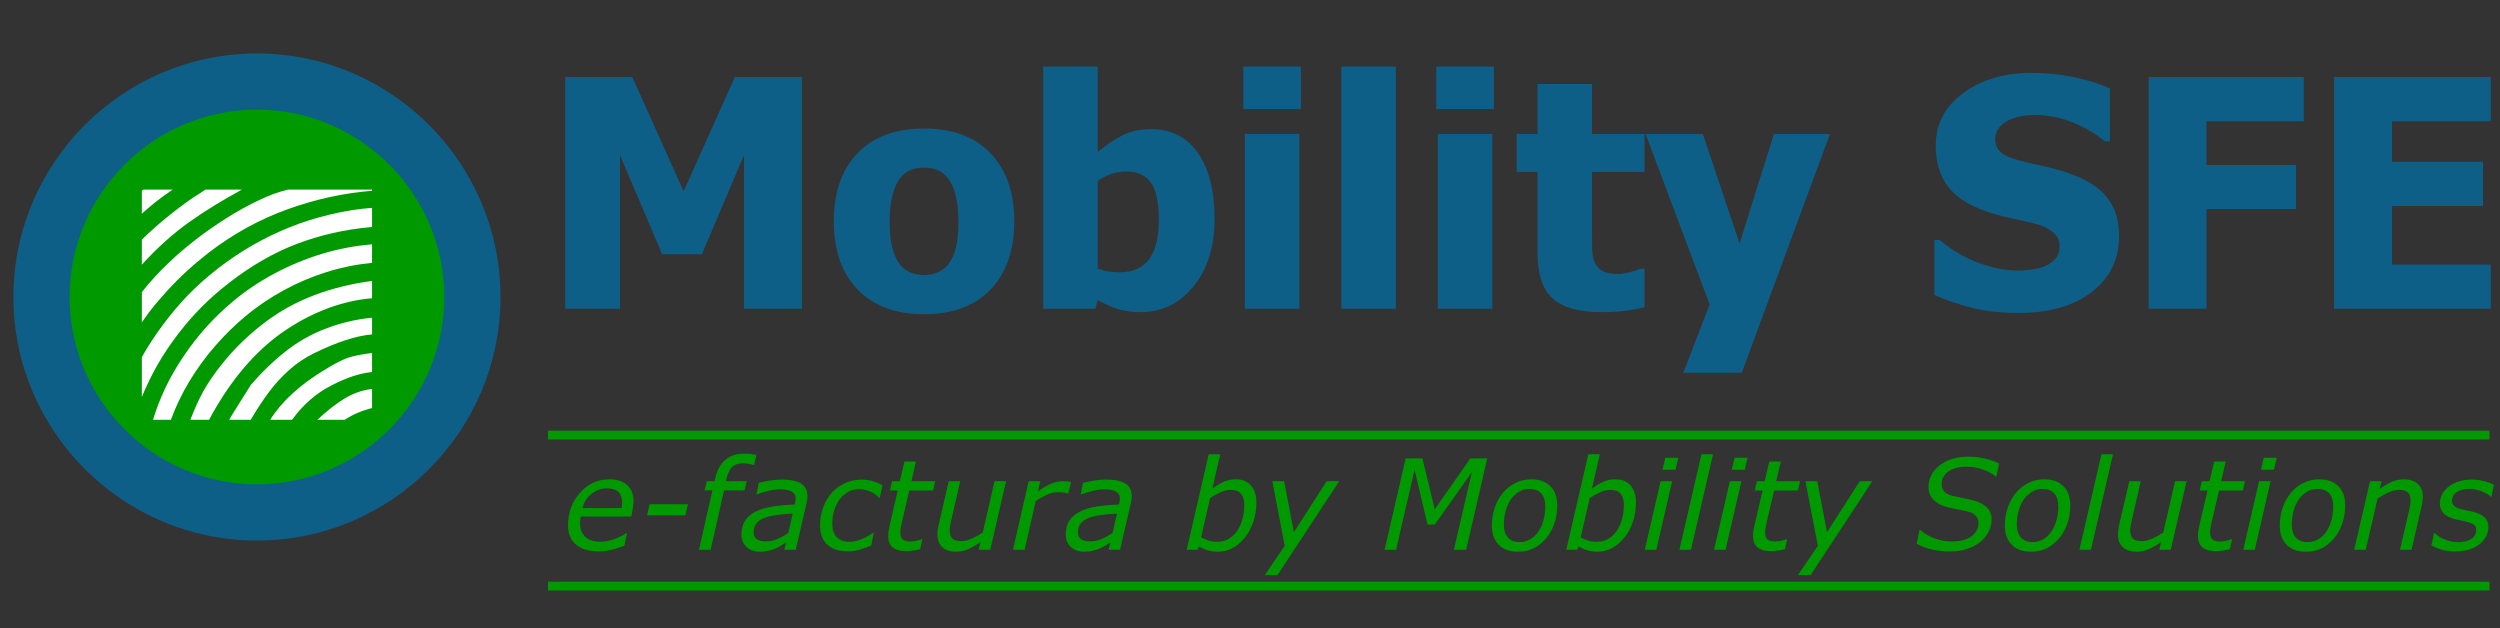<?xml version="1.0" encoding="UTF-8" standalone="no"?>
<svg
   xmlns:dc="http://purl.org/dc/elements/1.1/"
   xmlns:cc="http://creativecommons.org/ns#"
   xmlns:rdf="http://www.w3.org/1999/02/22-rdf-syntax-ns#"
   xmlns:svg="http://www.w3.org/2000/svg"
   xmlns="http://www.w3.org/2000/svg"
   xmlns:sodipodi="http://sodipodi.sourceforge.net/DTD/sodipodi-0.dtd"
   xmlns:inkscape="http://www.inkscape.org/namespaces/inkscape"
   version="1.1"
   id="Layer_1"
   x="0px"
   y="0px"
   width="198.743px"
   height="49.947px"
   viewBox="0 0 198.743 49.947"
   enable-background="new 0 0 198.743 49.947"
   xml:space="preserve"
   sodipodi:docname="mobility_sfe_trayecto.svg"
   inkscape:version="1.0.1 (c497b03c, 2020-09-10)"><rect x="0" y="0" width="198.743" height="49.947" fill="#333333" stroke="none"/><defs
   id="defs1908"><clipPath
     id="_clipPath_2piXTfBWtioPfmThKldTdl1Tym0kn5Hv"><rect
       width="200"
       height="50"
       id="rect1616"
       x="0"
       y="0" /></clipPath></defs><sodipodi:namedview
   pagecolor="#ffffff"
   bordercolor="#666666"
   borderopacity="1"
   objecttolerance="10"
   gridtolerance="10"
   guidetolerance="10"
   inkscape:pageopacity="0"
   inkscape:pageshadow="2"
   inkscape:window-width="1882"
   inkscape:window-height="850"
   id="namedview1906"
   showgrid="false"
   inkscape:zoom="2.7640039"
   inkscape:cx="18.645737"
   inkscape:cy="24.874864"
   inkscape:window-x="0"
   inkscape:window-y="25"
   inkscape:window-maximized="0"
   inkscape:current-layer="Layer_1"
   inkscape:document-rotation="0" />

<g
   id="g3166"
   style="opacity:1;isolation:isolate"
   transform="translate(-0.098,-1.388)"><path
     d="m 20.45,9.91 c 8.325,0 15.115,6.789 15.115,15.114 0,8.325 -6.79,15.114 -15.115,15.114 -8.324,0 -15.114,-6.789 -15.114,-15.114 0,-8.325 6.79,-15.114 15.114,-15.114 z"
     fill-rule="evenodd"
     fill="#009900"
     id="path1621" /><path
     d="m 20.524,5.639 c 10.664,0 19.362,8.697 19.362,19.361 0,10.664 -8.698,19.361 -19.362,19.361 C 9.86,44.361 1.163,35.664 1.163,25 1.163,14.336 9.86,5.639 20.524,5.639 Z m 0,4.468 c 8.203,0 14.894,6.69 14.894,14.893 0,8.203 -6.691,14.894 -14.894,14.894 -8.203,0 -14.893,-6.691 -14.893,-14.894 0,-8.203 6.69,-14.893 14.893,-14.893 z"
     fill-rule="evenodd"
     fill="#0e5f87"
     id="path1623" /><path
     d="m 11.492,16.462 h 2.339 c -0.896,0.593 -1.713,1.231 -2.457,1.917 v -1.823 z m 4.934,0 h 2.902 c -0.776,0.425 -1.504,0.843 -2.182,1.259 -0.679,0.413 -1.345,0.855 -1.999,1.317 -1.292,0.92 -2.551,2.048 -3.773,3.389 V 20.44 c 1.197,-1.173 2.555,-2.289 4.071,-3.344 0.335,-0.2 0.662,-0.409 0.981,-0.634 z m 6.578,0 h 6.671 v 0.094 c -2.244,0.176 -4.468,0.663 -6.671,1.452 -2.237,0.797 -4.342,1.953 -6.312,3.462 -0.621,0.486 -1.202,0.973 -1.729,1.459 -0.532,0.487 -1.063,1.018 -1.59,1.594 -0.528,0.577 -1.006,1.141 -1.435,1.701 -0.282,0.401 -0.47,0.662 -0.564,0.789 v -2.404 c 0.654,-0.825 1.361,-1.594 2.113,-2.313 0.756,-0.72 1.57,-1.411 2.449,-2.073 0.695,-0.527 1.451,-1.046 2.264,-1.557 0.814,-0.511 1.644,-0.969 2.494,-1.37 0.846,-0.404 1.614,-0.682 2.31,-0.834 z m 6.671,1.452 v 1.52 c -1.112,0.094 -2.159,0.258 -3.144,0.487 -0.985,0.224 -1.937,0.515 -2.849,0.862 -0.916,0.348 -1.823,0.781 -2.722,1.3 -0.896,0.515 -1.762,1.1 -2.592,1.746 -0.781,0.6 -1.5,1.226 -2.154,1.876 -0.654,0.65 -1.296,1.377 -1.918,2.183 -0.621,0.809 -1.173,1.623 -1.647,2.448 -0.474,0.83 -0.899,1.697 -1.275,2.608 V 29.78 c 0.47,-0.846 1.03,-1.704 1.684,-2.579 0.65,-0.875 1.32,-1.668 2.015,-2.383 0.695,-0.715 1.476,-1.406 2.338,-2.077 0.847,-0.662 1.762,-1.279 2.747,-1.847 0.986,-0.565 1.987,-1.051 2.997,-1.452 1.009,-0.404 2.084,-0.744 3.233,-1.013 1.145,-0.27 2.24,-0.442 3.287,-0.515 z m 0,2.898 v 1.471 c -1.239,0.123 -2.441,0.364 -3.61,0.732 -1.173,0.368 -2.305,0.846 -3.401,1.443 -1.099,0.597 -2.125,1.292 -3.074,2.089 -0.813,0.67 -1.606,1.447 -2.371,2.326 -0.768,0.875 -1.451,1.815 -2.056,2.812 -0.601,0.998 -1.095,2.024 -1.48,3.078 h -1.422 c 0.535,-1.774 1.353,-3.474 2.461,-5.101 1.103,-1.627 2.391,-3.058 3.863,-4.288 1.005,-0.846 2.109,-1.59 3.311,-2.232 1.202,-0.642 2.457,-1.165 3.765,-1.566 1.312,-0.396 2.648,-0.654 4.014,-0.764 z m 0,2.91 V 25.1 c -0.638,0.045 -1.304,0.155 -1.995,0.327 -0.691,0.172 -1.361,0.392 -2.019,0.666 -0.655,0.27 -1.288,0.585 -1.897,0.94 -0.609,0.356 -1.169,0.724 -1.672,1.108 -2.069,1.582 -3.859,3.789 -5.375,6.622 h -1.488 c 0.343,-0.895 0.695,-1.663 1.054,-2.309 0.393,-0.687 0.863,-1.374 1.41,-2.061 0.544,-0.686 1.12,-1.32 1.721,-1.892 0.605,-0.577 1.219,-1.096 1.84,-1.557 2.269,-1.701 5.077,-2.776 8.421,-3.222 z m 0,2.923 v 1.329 c -1.247,0.102 -2.784,0.6 -4.611,1.496 -0.72,0.351 -1.378,0.797 -1.983,1.336 -0.601,0.54 -1.144,1.133 -1.627,1.783 -0.486,0.65 -0.956,1.377 -1.422,2.174 h -1.713 c 0.09,-0.167 0.216,-0.384 0.38,-0.646 0.163,-0.265 0.364,-0.58 0.597,-0.948 0.237,-0.368 0.482,-0.756 0.736,-1.173 0.584,-0.679 1.197,-1.312 1.847,-1.897 0.646,-0.588 1.288,-1.083 1.926,-1.492 0.625,-0.392 1.242,-0.711 1.851,-0.964 0.61,-0.25 1.251,-0.462 1.922,-0.634 0.67,-0.172 1.369,-0.295 2.097,-0.364 z m 0,2.8 v 1.521 c -0.94,0.082 -2.011,0.433 -3.209,1.054 -1.222,0.614 -2.273,1.529 -3.152,2.743 h -1.737 c 0.895,-1.439 2.326,-2.755 4.288,-3.952 0.801,-0.487 1.406,-0.806 1.823,-0.957 0.413,-0.151 1.075,-0.286 1.987,-0.409 z m 0,2.862 v 1.52 c -0.806,0.2 -1.533,0.511 -2.179,0.936 h -2.171 c 0.744,-0.703 1.464,-1.267 2.159,-1.688 0.695,-0.425 1.422,-0.678 2.191,-0.768 z"
     fill-rule="evenodd"
     fill="#ffffff"
     id="path1625" /></g><g
   aria-label="Mobility SFE"
   id="text2285"
   style="font-size:25.333px;line-height:1.25;font-family:sans-serif;-inkscape-font-specification:'sans-serif, Normal';isolation:isolate;fill:#0e5f87;fill-opacity:1"><path
     d="M 63.748,24.542 H 59.147 V 12.333 l -3.352,7.88 H 52.64 L 49.288,12.333 V 24.542 H 44.934 V 6.123 h 5.331 L 54.347,15.215 58.417,6.123 h 5.331 z"
     style="font-style:normal;font-variant:normal;font-weight:bold;font-stretch:normal;font-size:25.333px;font-family:Tahoma;-inkscape-font-specification:'Tahoma Bold'"
     id="path53" /><path
     d="m 80.633,17.602 q 0,3.426 -1.88,5.406 -1.868,1.967 -5.294,1.967 -3.402,0 -5.294,-1.967 -1.88,-1.979 -1.88,-5.406 0,-3.464 1.88,-5.418 1.893,-1.967 5.294,-1.967 3.414,0 5.294,1.979 1.88,1.967 1.88,5.406 z m -4.441,0.025 q 0,-1.237 -0.21,-2.053 -0.198,-0.829 -0.557,-1.324 -0.383,-0.52 -0.866,-0.717 -0.482,-0.21 -1.101,-0.21 -0.581,0 -1.051,0.186 -0.47,0.173 -0.866,0.68 -0.371,0.482 -0.594,1.324 -0.223,0.841 -0.223,2.115 0,1.274 0.21,2.066 0.21,0.779 0.544,1.249 0.346,0.482 0.866,0.705 0.52,0.223 1.15,0.223 0.52,0 1.051,-0.223 0.544,-0.223 0.866,-0.668 0.383,-0.532 0.581,-1.274 0.198,-0.755 0.198,-2.078 z"
     style="font-style:normal;font-variant:normal;font-weight:bold;font-stretch:normal;font-size:25.333px;font-family:Tahoma;-inkscape-font-specification:'Tahoma Bold'"
     id="path55" /><path
     d="m 92.125,17.491 q 0,-2.078 -0.631,-2.969 -0.631,-0.891 -1.942,-0.891 -0.581,0 -1.163,0.186 -0.569,0.186 -1.126,0.557 v 6.977 q 0.433,0.173 0.866,0.235 0.445,0.062 0.878,0.062 1.571,0 2.338,-1.039 0.779,-1.039 0.779,-3.117 z m 4.428,-0.087 q 0,3.315 -1.682,5.368 -1.682,2.041 -4.169,2.041 -1.039,0 -1.806,-0.235 -0.767,-0.235 -1.633,-0.73 L 87.078,24.542 H 82.934 V 5.294 h 4.329 v 6.803 q 0.952,-0.816 1.942,-1.324 0.99,-0.507 2.288,-0.507 2.424,0 3.736,1.893 1.324,1.893 1.324,5.245 z"
     style="font-style:normal;font-variant:normal;font-weight:bold;font-stretch:normal;font-size:25.333px;font-family:Tahoma;-inkscape-font-specification:'Tahoma Bold'"
     id="path57" /><path
     d="M 103.295,24.542 H 98.965 V 10.65 h 4.329 z M 103.418,8.671 H 98.842 V 5.294 h 4.577 z"
     style="font-style:normal;font-variant:normal;font-weight:bold;font-stretch:normal;font-size:25.333px;font-family:Tahoma;-inkscape-font-specification:'Tahoma Bold'"
     id="path59" /><path
     d="m 110.964,24.542 h -4.329 V 5.294 h 4.329 z"
     style="font-style:normal;font-variant:normal;font-weight:bold;font-stretch:normal;font-size:25.333px;font-family:Tahoma;-inkscape-font-specification:'Tahoma Bold'"
     id="path61" /><path
     d="m 118.633,24.542 h -4.329 V 10.65 h 4.329 z m 0.124,-15.87 h -4.577 V 5.294 h 4.577 z"
     style="font-style:normal;font-variant:normal;font-weight:bold;font-stretch:normal;font-size:25.333px;font-family:Tahoma;-inkscape-font-specification:'Tahoma Bold'"
     id="path63" /><path
     d="m 127.292,24.814 q -2.647,0 -3.859,-1.089 -1.2,-1.089 -1.2,-3.562 v -6.494 h -1.658 v -3.018 h 1.658 V 6.68 h 4.329 v 3.971 h 4.169 v 3.018 h -4.169 v 4.923 q 0,0.73 0.012,1.274 0.012,0.544 0.198,0.977 0.173,0.433 0.606,0.693 0.445,0.247 1.286,0.247 0.346,0 0.903,-0.148 0.569,-0.148 0.792,-0.272 h 0.371 v 3.055 q -0.705,0.186 -1.497,0.285 -0.792,0.111 -1.942,0.111 z"
     style="font-style:normal;font-variant:normal;font-weight:bold;font-stretch:normal;font-size:25.333px;font-family:Tahoma;-inkscape-font-specification:'Tahoma Bold'"
     id="path65" /><path
     d="m 145.476,10.65 -7.014,18.988 h -4.651 l 2.103,-5.43 -5.096,-13.557 h 4.552 l 2.919,8.708 2.734,-8.708 z"
     style="font-style:normal;font-variant:normal;font-weight:bold;font-stretch:normal;font-size:25.333px;font-family:Tahoma;-inkscape-font-specification:'Tahoma Bold'"
     id="path67" /><path
     d="m 160.468,24.876 q -2.115,0 -3.723,-0.408 -1.596,-0.408 -2.969,-1.014 v -4.379 h 0.421 q 1.385,1.175 3.055,1.806 1.67,0.631 3.241,0.631 0.396,0 1.039,-0.087 0.656,-0.087 1.051,-0.272 0.482,-0.21 0.816,-0.581 0.334,-0.383 0.334,-1.002 0,-0.693 -0.544,-1.126 -0.544,-0.433 -1.299,-0.631 -0.94,-0.247 -2.016,-0.47 -1.064,-0.223 -1.992,-0.544 -2.14,-0.755 -3.068,-2.029 -0.928,-1.274 -0.928,-3.191 0,-2.585 2.189,-4.181 2.189,-1.608 5.467,-1.608 1.645,0 3.266,0.334 1.633,0.334 2.919,0.903 v 4.206 h -0.408 q -1.027,-0.878 -2.511,-1.484 -1.472,-0.606 -3.031,-0.606 -0.606,0 -1.089,0.087 -0.482,0.087 -1.014,0.334 -0.433,0.198 -0.755,0.594 -0.309,0.383 -0.309,0.866 0,0.705 0.495,1.126 0.507,0.408 1.942,0.742 0.928,0.21 1.781,0.408 0.866,0.198 1.843,0.544 1.917,0.693 2.845,1.868 0.94,1.163 0.94,3.08 0,2.746 -2.165,4.416 -2.152,1.67 -5.826,1.67 z"
     style="font-style:normal;font-variant:normal;font-weight:bold;font-stretch:normal;font-size:25.333px;font-family:Tahoma;-inkscape-font-specification:'Tahoma Bold'"
     id="path69" /><path
     d="m 183.142,9.636 h -7.731 v 3.476 h 7.113 v 3.513 h -7.113 V 24.542 h -4.602 V 6.123 h 12.333 z"
     style="font-style:normal;font-variant:normal;font-weight:bold;font-stretch:normal;font-size:25.333px;font-family:Tahoma;-inkscape-font-specification:'Tahoma Bold'"
     id="path71" /><path
     d="M 185.554,24.542 V 6.123 h 12.456 v 3.513 h -7.855 v 3.229 h 7.236 v 3.513 h -7.236 v 4.651 h 7.855 V 24.542 Z"
     style="font-style:normal;font-variant:normal;font-weight:bold;font-stretch:normal;font-size:25.333px;font-family:Tahoma;-inkscape-font-specification:'Tahoma Bold'"
     id="path73" /></g><g
   id="g3607"
   transform="translate(-3.238,65.334)"><path
     d="m 52.653,-24.945 c 0.016,-0.095 0.028,-0.174 0.034,-0.24 0.007,-0.065 0.01,-0.136 0.01,-0.214 0,-0.349 -0.096,-0.621 -0.288,-0.816 -0.189,-0.195 -0.493,-0.293 -0.913,-0.293 -0.462,0 -0.872,0.143 -1.23,0.43 -0.359,0.286 -0.601,0.664 -0.728,1.133 h 3.115 m -1.836,3.447 c -0.755,0 -1.347,-0.177 -1.777,-0.532 -0.43,-0.355 -0.645,-0.874 -0.645,-1.558 0,-0.999 0.316,-1.855 0.948,-2.568 0.631,-0.716 1.412,-1.074 2.343,-1.074 0.619,0 1.093,0.154 1.421,0.463 0.329,0.306 0.493,0.738 0.493,1.294 0,0.098 -0.014,0.253 -0.043,0.464 -0.026,0.212 -0.07,0.458 -0.132,0.738 h -4.019 c -0.019,0.094 -0.034,0.187 -0.044,0.278 -0.006,0.091 -0.01,0.176 -0.01,0.254 0,0.459 0.14,0.82 0.42,1.084 0.28,0.26 0.677,0.39 1.192,0.39 0.358,0 0.726,-0.07 1.103,-0.21 0.381,-0.14 0.7,-0.297 0.957,-0.473 h 0.054 l -0.2,0.991 c -0.163,0.059 -0.309,0.112 -0.44,0.161 -0.13,0.049 -0.296,0.098 -0.498,0.147 -0.201,0.048 -0.38,0.086 -0.537,0.112 -0.156,0.026 -0.351,0.039 -0.586,0.039"
     fill="#009900"
     id="path1649"
     style="isolation:isolate" /><path
     d="m 57.722,-24.364 h -3.047 l 0.205,-0.884 h 3.047 z"
     fill="#009900"
     id="path1651"
     style="isolation:isolate" /><path
     d="m 63.185,-28.368 h -0.048 c -0.095,-0.033 -0.22,-0.064 -0.376,-0.093 -0.157,-0.029 -0.297,-0.044 -0.42,-0.044 -0.401,0 -0.702,0.101 -0.904,0.303 -0.198,0.202 -0.348,0.514 -0.449,0.937 l -0.044,0.186 h 1.656 l -0.176,0.732 h -1.626 l -1.065,4.722 h -0.927 l 1.064,-4.722 h -0.62 l 0.176,-0.732 h 0.62 l 0.039,-0.181 c 0.133,-0.638 0.394,-1.133 0.781,-1.484 0.391,-0.352 0.892,-0.527 1.504,-0.527 0.205,0 0.391,0.009 0.557,0.029 0.166,0.019 0.315,0.042 0.449,0.068 l -0.191,0.806"
     fill="#009900"
     id="path1653"
     style="isolation:isolate" /><path
     d="m 66.257,-24.501 c -0.502,0.02 -0.948,0.059 -1.338,0.117 -0.388,0.056 -0.708,0.137 -0.962,0.244 -0.264,0.108 -0.464,0.254 -0.601,0.44 -0.136,0.182 -0.205,0.41 -0.205,0.683 0,0.235 0.08,0.414 0.24,0.538 0.159,0.123 0.406,0.185 0.742,0.185 0.296,0 0.597,-0.065 0.903,-0.195 0.309,-0.134 0.597,-0.293 0.864,-0.479 l 0.357,-1.533 m -0.532,2.295 c -0.088,0.052 -0.209,0.127 -0.362,0.225 -0.15,0.094 -0.303,0.175 -0.459,0.244 -0.166,0.075 -0.351,0.136 -0.556,0.185 -0.206,0.052 -0.442,0.078 -0.708,0.078 -0.433,0 -0.785,-0.125 -1.055,-0.376 -0.27,-0.253 -0.405,-0.584 -0.405,-0.991 0,-0.433 0.094,-0.797 0.283,-1.094 0.192,-0.299 0.475,-0.543 0.849,-0.732 0.368,-0.186 0.811,-0.319 1.329,-0.4 0.52,-0.085 1.113,-0.137 1.777,-0.157 0.019,-0.091 0.036,-0.169 0.049,-0.234 0.013,-0.068 0.019,-0.138 0.019,-0.21 0,-0.156 -0.031,-0.283 -0.093,-0.381 -0.061,-0.097 -0.149,-0.176 -0.263,-0.234 -0.114,-0.059 -0.248,-0.098 -0.401,-0.117 -0.149,-0.023 -0.315,-0.035 -0.498,-0.035 -0.276,0 -0.592,0.046 -0.947,0.137 -0.355,0.088 -0.643,0.176 -0.864,0.264 h -0.049 l 0.181,-0.918 c 0.185,-0.049 0.457,-0.104 0.815,-0.166 0.358,-0.062 0.702,-0.093 1.03,-0.093 0.678,0 1.185,0.106 1.524,0.317 0.338,0.212 0.508,0.547 0.508,1.006 0,0.088 -0.008,0.183 -0.025,0.284 -0.013,0.097 -0.029,0.19 -0.049,0.278 l -0.854,3.701 h -0.913 l 0.137,-0.581"
     fill="#009900"
     id="path1655"
     style="isolation:isolate" /><path
     d="m 70.642,-21.503 c -0.346,0 -0.652,-0.041 -0.918,-0.122 -0.264,-0.081 -0.495,-0.21 -0.694,-0.386 -0.192,-0.169 -0.34,-0.382 -0.444,-0.639 -0.104,-0.258 -0.156,-0.557 -0.156,-0.899 0,-0.511 0.079,-0.988 0.239,-1.43 0.159,-0.443 0.386,-0.832 0.679,-1.167 0.283,-0.326 0.633,-0.583 1.049,-0.772 0.417,-0.192 0.866,-0.288 1.348,-0.288 0.319,0 0.619,0.044 0.898,0.132 0.284,0.088 0.533,0.192 0.748,0.312 l -0.201,0.992 h -0.053 c -0.066,-0.059 -0.147,-0.127 -0.245,-0.206 -0.097,-0.078 -0.213,-0.151 -0.346,-0.219 -0.134,-0.072 -0.282,-0.13 -0.445,-0.176 -0.162,-0.049 -0.348,-0.073 -0.556,-0.073 -0.632,0 -1.148,0.267 -1.548,0.8 -0.397,0.534 -0.596,1.184 -0.596,1.949 0,0.459 0.117,0.812 0.352,1.059 0.237,0.248 0.574,0.371 1.011,0.371 0.205,0 0.41,-0.029 0.615,-0.088 0.205,-0.058 0.379,-0.122 0.522,-0.19 0.16,-0.075 0.308,-0.155 0.445,-0.239 0.136,-0.085 0.236,-0.148 0.297,-0.191 h 0.054 l -0.195,1.001 c -0.283,0.127 -0.583,0.238 -0.899,0.332 -0.315,0.092 -0.636,0.137 -0.961,0.137"
     fill="#009900"
     id="path1657"
     style="isolation:isolate" /><path
     d="m 77.585,-27.079 -0.166,0.742 h -1.895 l -0.586,2.515 c -0.032,0.127 -0.061,0.273 -0.088,0.439 -0.026,0.163 -0.039,0.293 -0.039,0.391 0,0.237 0.061,0.415 0.181,0.532 0.121,0.114 0.344,0.171 0.669,0.171 0.133,0 0.291,-0.023 0.474,-0.068 0.185,-0.046 0.311,-0.082 0.376,-0.108 h 0.048 l -0.17,0.791 c -0.183,0.046 -0.378,0.083 -0.586,0.112 -0.205,0.03 -0.388,0.044 -0.547,0.044 -0.449,0 -0.798,-0.097 -1.045,-0.293 -0.244,-0.198 -0.366,-0.511 -0.366,-0.937 0,-0.104 0.006,-0.207 0.019,-0.308 0.016,-0.104 0.038,-0.221 0.064,-0.351 l 0.678,-2.93 h -0.62 l 0.166,-0.742 h 0.62 l 0.367,-1.567 h 0.918 l -0.367,1.567 h 1.895"
     fill="#009900"
     id="path1659"
     style="isolation:isolate" /><path
     d="m 83.22,-27.079 -1.26,5.454 h -0.918 l 0.141,-0.605 c -0.348,0.237 -0.673,0.423 -0.976,0.556 -0.3,0.134 -0.617,0.2 -0.952,0.2 -0.469,0 -0.835,-0.117 -1.099,-0.351 -0.264,-0.238 -0.395,-0.583 -0.395,-1.035 0,-0.111 0.006,-0.218 0.019,-0.323 0.016,-0.104 0.038,-0.223 0.064,-0.356 l 0.815,-3.54 h 0.918 l -0.718,3.105 c -0.029,0.127 -0.057,0.272 -0.083,0.435 -0.026,0.163 -0.039,0.291 -0.039,0.386 0,0.28 0.07,0.49 0.21,0.63 0.143,0.14 0.386,0.21 0.728,0.21 0.241,0 0.516,-0.07 0.825,-0.21 0.312,-0.14 0.6,-0.302 0.864,-0.484 l 0.938,-4.072 h 0.918"
     fill="#009900"
     id="path1661"
     style="isolation:isolate" /><path
     d="m 88.171,-26.112 h -0.049 c -0.13,-0.033 -0.252,-0.056 -0.366,-0.069 -0.111,-0.016 -0.246,-0.024 -0.405,-0.024 -0.306,0 -0.611,0.07 -0.914,0.21 -0.299,0.137 -0.587,0.303 -0.864,0.498 l -0.879,3.872 h -0.927 l 1.245,-5.454 h 0.927 l -0.185,0.806 c 0.433,-0.303 0.799,-0.513 1.098,-0.63 0.303,-0.117 0.593,-0.176 0.87,-0.176 0.159,0 0.275,0.005 0.346,0.015 0.072,0.006 0.176,0.021 0.313,0.044 l -0.21,0.908"
     fill="#009900"
     id="path1663"
     style="isolation:isolate" /><path
     d="m 92.038,-24.501 c -0.501,0.02 -0.947,0.059 -1.338,0.117 -0.387,0.056 -0.708,0.137 -0.962,0.244 -0.263,0.108 -0.464,0.254 -0.6,0.44 -0.137,0.182 -0.205,0.41 -0.205,0.683 0,0.235 0.079,0.414 0.239,0.538 0.159,0.123 0.407,0.185 0.742,0.185 0.296,0 0.597,-0.065 0.903,-0.195 0.31,-0.134 0.598,-0.293 0.865,-0.479 l 0.356,-1.533 m -0.532,2.295 c -0.088,0.052 -0.209,0.127 -0.362,0.225 -0.149,0.094 -0.302,0.175 -0.459,0.244 -0.166,0.075 -0.351,0.136 -0.556,0.185 -0.205,0.052 -0.441,0.078 -0.708,0.078 -0.433,0 -0.785,-0.125 -1.055,-0.376 -0.27,-0.253 -0.405,-0.584 -0.405,-0.991 0,-0.433 0.094,-0.797 0.283,-1.094 0.192,-0.299 0.475,-0.543 0.85,-0.732 0.367,-0.186 0.81,-0.319 1.328,-0.4 0.521,-0.085 1.113,-0.137 1.777,-0.157 0.02,-0.091 0.036,-0.169 0.049,-0.234 0.013,-0.068 0.019,-0.138 0.019,-0.21 0,-0.156 -0.03,-0.283 -0.092,-0.381 -0.062,-0.097 -0.15,-0.176 -0.264,-0.234 -0.114,-0.059 -0.247,-0.098 -0.4,-0.117 -0.15,-0.023 -0.316,-0.035 -0.498,-0.035 -0.277,0 -0.593,0.046 -0.948,0.137 -0.355,0.088 -0.643,0.176 -0.864,0.264 h -0.049 l 0.181,-0.918 c 0.185,-0.049 0.457,-0.104 0.815,-0.166 0.358,-0.062 0.702,-0.093 1.031,-0.093 0.677,0 1.185,0.106 1.523,0.317 0.339,0.212 0.508,0.547 0.508,1.006 0,0.088 -0.008,0.183 -0.025,0.284 -0.013,0.097 -0.029,0.19 -0.048,0.278 l -0.855,3.701 h -0.913 l 0.137,-0.581"
     fill="#009900"
     id="path1665"
     style="isolation:isolate" /><path
     d="m 103.117,-25.355 c 0,0.53 -0.083,1.036 -0.249,1.518 -0.166,0.482 -0.387,0.894 -0.664,1.235 -0.29,0.359 -0.614,0.637 -0.972,0.835 -0.358,0.196 -0.753,0.293 -1.186,0.293 -0.29,0 -0.562,-0.039 -0.816,-0.117 -0.25,-0.075 -0.475,-0.176 -0.673,-0.303 l -0.123,0.269 h -0.859 l 1.753,-7.598 h 0.918 l -0.625,2.715 c 0.303,-0.211 0.599,-0.384 0.889,-0.517 0.289,-0.137 0.612,-0.205 0.966,-0.205 0.531,0 0.936,0.164 1.216,0.493 0.283,0.328 0.425,0.789 0.425,1.382 z m -1.509,2.192 c 0.183,-0.283 0.319,-0.594 0.41,-0.933 0.092,-0.338 0.137,-0.7 0.137,-1.084 0,-0.387 -0.084,-0.685 -0.254,-0.893 -0.169,-0.212 -0.439,-0.318 -0.81,-0.318 -0.27,0 -0.55,0.067 -0.84,0.201 -0.29,0.133 -0.56,0.284 -0.811,0.454 l -0.717,3.12 c 0.208,0.11 0.41,0.197 0.605,0.259 0.199,0.061 0.435,0.092 0.708,0.092 0.339,0 0.641,-0.083 0.908,-0.249 0.267,-0.166 0.489,-0.382 0.664,-0.649"
     fill="#009900"
     id="path1667"
     style="isolation:isolate" /><path
     d="m 104.792,-19.613 h -1.011 l 1.587,-2.329 -0.986,-5.137 h 0.942 l 0.772,4.058 2.607,-4.058 h 1.001 l -4.912,7.466"
     fill="#009900"
     id="path1669"
     style="isolation:isolate" /><path
     d="m 119.792,-21.625 h -0.977 l 1.436,-6.177 -2.954,4.175 h -0.576 l -1.026,-4.365 -1.474,6.367 h -0.913 l 1.679,-7.27 h 1.328 l 0.982,4.047 2.832,-4.047 h 1.343 z"
     fill="#009900"
     id="path1671"
     style="isolation:isolate" /><path
     d="m 127.038,-25.15 c 0,0.488 -0.075,0.957 -0.225,1.406 -0.149,0.449 -0.361,0.84 -0.634,1.172 -0.284,0.345 -0.611,0.615 -0.982,0.81 -0.371,0.192 -0.804,0.288 -1.299,0.288 -0.647,0 -1.154,-0.184 -1.518,-0.551 -0.362,-0.371 -0.542,-0.883 -0.542,-1.534 0,-0.488 0.073,-0.953 0.22,-1.396 0.149,-0.443 0.364,-0.837 0.644,-1.182 0.27,-0.332 0.601,-0.597 0.991,-0.796 0.394,-0.198 0.824,-0.297 1.289,-0.297 0.629,0 1.128,0.179 1.499,0.537 0.371,0.358 0.557,0.872 0.557,1.543 z m -1.494,2.06 c 0.176,-0.26 0.309,-0.561 0.4,-0.903 0.095,-0.342 0.142,-0.703 0.142,-1.084 0,-0.456 -0.109,-0.801 -0.327,-1.035 -0.218,-0.235 -0.526,-0.352 -0.923,-0.352 -0.316,0 -0.599,0.077 -0.85,0.23 -0.25,0.149 -0.467,0.356 -0.649,0.62 -0.176,0.257 -0.311,0.558 -0.405,0.903 -0.095,0.345 -0.142,0.703 -0.142,1.074 0,0.45 0.109,0.795 0.327,1.035 0.218,0.241 0.527,0.362 0.928,0.362 0.312,0 0.596,-0.075 0.849,-0.225 0.254,-0.15 0.471,-0.358 0.65,-0.625 z"
     fill="#009900"
     id="path1673"
     style="isolation:isolate" /><path
     d="m 133.293,-25.355 c 0,0.53 -0.083,1.036 -0.249,1.518 -0.166,0.482 -0.388,0.894 -0.664,1.235 -0.29,0.359 -0.614,0.637 -0.972,0.835 -0.358,0.196 -0.753,0.293 -1.186,0.293 -0.29,0 -0.562,-0.039 -0.816,-0.117 -0.25,-0.075 -0.475,-0.176 -0.674,-0.303 l -0.122,0.269 h -0.859 l 1.753,-7.598 h 0.918 l -0.625,2.715 c 0.303,-0.211 0.599,-0.384 0.888,-0.517 0.29,-0.137 0.612,-0.205 0.967,-0.205 0.531,0 0.936,0.164 1.216,0.493 0.283,0.328 0.425,0.789 0.425,1.382 z m -1.509,2.192 c 0.182,-0.283 0.319,-0.594 0.41,-0.933 0.091,-0.338 0.137,-0.7 0.137,-1.084 0,-0.387 -0.085,-0.685 -0.254,-0.893 -0.169,-0.212 -0.439,-0.318 -0.81,-0.318 -0.271,0 -0.551,0.067 -0.84,0.201 -0.29,0.133 -0.56,0.284 -0.811,0.454 l -0.718,3.12 c 0.209,0.11 0.411,0.197 0.606,0.259 0.198,0.061 0.434,0.092 0.708,0.092 0.338,0 0.641,-0.083 0.908,-0.249 0.267,-0.166 0.488,-0.382 0.664,-0.649"
     fill="#009900"
     id="path1675"
     style="isolation:isolate" /><path
     d="m 136.657,-28.944 -0.22,0.952 h -1.035 l 0.22,-0.952 z m -0.488,1.865 -1.26,5.454 h -0.918 l 1.26,-5.454 z"
     fill="#009900"
     id="path1677"
     style="isolation:isolate" /><path
     d="m 139.421,-29.223 -1.758,7.598 h -0.918 l 1.758,-7.598 z"
     fill="#009900"
     id="path1679"
     style="isolation:isolate" /><path
     d="m 142.165,-28.944 -0.22,0.952 h -1.035 l 0.22,-0.952 z m -0.488,1.865 -1.26,5.454 h -0.918 l 1.26,-5.454 z"
     fill="#009900"
     id="path1681"
     style="isolation:isolate" /><path
     d="m 146.335,-27.079 -0.166,0.742 h -1.895 l -0.586,2.515 c -0.032,0.127 -0.061,0.273 -0.088,0.439 -0.026,0.163 -0.039,0.293 -0.039,0.391 0,0.237 0.061,0.415 0.181,0.532 0.121,0.114 0.344,0.171 0.669,0.171 0.133,0 0.291,-0.023 0.474,-0.068 0.185,-0.046 0.311,-0.082 0.376,-0.108 h 0.048 l -0.17,0.791 c -0.183,0.046 -0.378,0.083 -0.586,0.112 -0.205,0.03 -0.388,0.044 -0.547,0.044 -0.449,0 -0.798,-0.097 -1.045,-0.293 -0.244,-0.198 -0.366,-0.511 -0.366,-0.937 0,-0.104 0.006,-0.207 0.019,-0.308 0.016,-0.104 0.038,-0.221 0.064,-0.351 l 0.678,-2.93 h -0.62 l 0.166,-0.742 h 0.62 l 0.367,-1.567 h 0.918 l -0.367,1.567 h 1.895"
     fill="#009900"
     id="path1683"
     style="isolation:isolate" /><path
     d="m 147.175,-19.613 h -1.011 l 1.587,-2.329 -0.986,-5.137 h 0.942 l 0.771,4.058 2.608,-4.058 h 1.001 l -4.912,7.466"
     fill="#009900"
     id="path1685"
     style="isolation:isolate" /><path
     d="m 158.205,-21.493 c -0.472,0 -0.921,-0.049 -1.348,-0.147 -0.426,-0.101 -0.844,-0.254 -1.255,-0.459 l 0.235,-1.108 h 0.068 c 0.313,0.296 0.695,0.524 1.148,0.684 0.455,0.156 0.895,0.234 1.318,0.234 0.693,0 1.224,-0.137 1.592,-0.41 0.371,-0.277 0.556,-0.628 0.556,-1.055 0,-0.224 -0.066,-0.412 -0.2,-0.561 -0.13,-0.15 -0.322,-0.261 -0.576,-0.332 -0.212,-0.059 -0.464,-0.114 -0.757,-0.166 -0.289,-0.056 -0.566,-0.114 -0.83,-0.176 -0.511,-0.114 -0.906,-0.309 -1.186,-0.586 -0.28,-0.277 -0.42,-0.62 -0.42,-1.03 0,-0.694 0.293,-1.27 0.879,-1.729 0.589,-0.462 1.349,-0.693 2.28,-0.693 0.508,0 0.968,0.053 1.382,0.161 0.416,0.104 0.774,0.228 1.074,0.371 l -0.22,1.04 h -0.068 c -0.231,-0.212 -0.562,-0.394 -0.991,-0.547 -0.427,-0.153 -0.876,-0.229 -1.348,-0.229 -0.592,0 -1.066,0.13 -1.421,0.39 -0.351,0.261 -0.527,0.591 -0.527,0.991 0,0.215 0.063,0.404 0.19,0.567 0.127,0.163 0.353,0.285 0.679,0.366 0.208,0.049 0.485,0.109 0.83,0.181 0.345,0.068 0.635,0.133 0.869,0.195 0.462,0.127 0.812,0.316 1.05,0.566 0.241,0.251 0.361,0.567 0.361,0.948 0,0.319 -0.078,0.636 -0.234,0.952 -0.156,0.316 -0.374,0.586 -0.654,0.81 -0.3,0.241 -0.651,0.43 -1.055,0.567 -0.401,0.136 -0.874,0.205 -1.421,0.205"
     fill="#009900"
     id="path1687"
     style="isolation:isolate" /><path
     d="m 167.819,-25.15 c 0,0.488 -0.075,0.957 -0.224,1.406 -0.15,0.449 -0.362,0.84 -0.635,1.172 -0.283,0.345 -0.61,0.615 -0.982,0.81 -0.371,0.192 -0.804,0.288 -1.298,0.288 -0.648,0 -1.154,-0.184 -1.519,-0.551 -0.361,-0.371 -0.542,-0.883 -0.542,-1.534 0,-0.488 0.073,-0.953 0.22,-1.396 0.15,-0.443 0.364,-0.837 0.644,-1.182 0.27,-0.332 0.601,-0.597 0.992,-0.796 0.393,-0.198 0.823,-0.297 1.289,-0.297 0.628,0 1.128,0.179 1.499,0.537 0.371,0.358 0.556,0.872 0.556,1.543 m -1.494,2.06 c 0.176,-0.26 0.309,-0.561 0.4,-0.903 0.095,-0.342 0.142,-0.703 0.142,-1.084 0,-0.456 -0.109,-0.801 -0.327,-1.035 -0.218,-0.235 -0.526,-0.352 -0.923,-0.352 -0.316,0 -0.599,0.077 -0.85,0.23 -0.25,0.149 -0.467,0.356 -0.649,0.62 -0.176,0.257 -0.311,0.558 -0.405,0.903 -0.095,0.345 -0.142,0.703 -0.142,1.074 0,0.45 0.109,0.795 0.327,1.035 0.218,0.241 0.528,0.362 0.928,0.362 0.313,0 0.596,-0.075 0.85,-0.225 0.254,-0.15 0.47,-0.358 0.649,-0.625 z"
     fill="#009900"
     id="path1689"
     style="isolation:isolate" /><path
     d="m 171.218,-29.223 -1.758,7.598 h -0.918 l 1.758,-7.598 z"
     fill="#009900"
     id="path1691"
     style="isolation:isolate" /><path
     d="m 177.067,-27.079 -1.259,5.454 h -0.918 l 0.141,-0.605 c -0.348,0.237 -0.674,0.423 -0.976,0.556 -0.3,0.134 -0.617,0.2 -0.953,0.2 -0.468,0 -0.835,-0.117 -1.098,-0.351 -0.264,-0.238 -0.396,-0.583 -0.396,-1.035 0,-0.111 0.007,-0.218 0.02,-0.323 0.016,-0.104 0.037,-0.223 0.063,-0.356 l 0.816,-3.54 h 0.918 l -0.718,3.105 c -0.029,0.127 -0.057,0.272 -0.083,0.435 -0.026,0.163 -0.039,0.291 -0.039,0.386 0,0.28 0.07,0.49 0.21,0.63 0.143,0.14 0.386,0.21 0.727,0.21 0.241,0 0.516,-0.07 0.826,-0.21 0.312,-0.14 0.6,-0.302 0.864,-0.484 l 0.937,-4.072 h 0.918"
     fill="#009900"
     id="path1693"
     style="isolation:isolate" /><path
     d="m 181.706,-27.079 -0.166,0.742 h -1.895 l -0.586,2.515 c -0.032,0.127 -0.061,0.273 -0.087,0.439 -0.026,0.163 -0.039,0.293 -0.039,0.391 0,0.237 0.06,0.415 0.18,0.532 0.121,0.114 0.344,0.171 0.669,0.171 0.134,0 0.291,-0.023 0.474,-0.068 0.185,-0.046 0.311,-0.082 0.376,-0.108 h 0.049 l -0.171,0.791 c -0.183,0.046 -0.378,0.083 -0.586,0.112 -0.205,0.03 -0.388,0.044 -0.547,0.044 -0.449,0 -0.798,-0.097 -1.045,-0.293 -0.244,-0.198 -0.366,-0.511 -0.366,-0.937 0,-0.104 0.006,-0.207 0.019,-0.308 0.017,-0.104 0.038,-0.221 0.064,-0.351 l 0.678,-2.93 h -0.62 l 0.166,-0.742 h 0.62 l 0.367,-1.567 h 0.918 l -0.367,1.567 h 1.895"
     fill="#009900"
     id="path1695"
     style="isolation:isolate" /><path
     d="m 184.235,-28.944 -0.219,0.952 h -1.036 l 0.22,-0.952 z m -0.488,1.865 -1.26,5.454 h -0.918 l 1.26,-5.454 z"
     fill="#009900"
     id="path1697"
     style="isolation:isolate" /><path
     d="m 189.675,-25.15 c 0,0.488 -0.075,0.957 -0.225,1.406 -0.15,0.449 -0.361,0.84 -0.635,1.172 -0.283,0.345 -0.61,0.615 -0.981,0.81 -0.371,0.192 -0.804,0.288 -1.299,0.288 -0.648,0 -1.154,-0.184 -1.518,-0.551 -0.362,-0.371 -0.542,-0.883 -0.542,-1.534 0,-0.488 0.073,-0.953 0.219,-1.396 0.15,-0.443 0.365,-0.837 0.645,-1.182 0.27,-0.332 0.6,-0.597 0.991,-0.796 0.394,-0.198 0.824,-0.297 1.289,-0.297 0.628,0 1.128,0.179 1.499,0.537 0.371,0.358 0.557,0.872 0.557,1.543 m -1.494,2.06 c 0.175,-0.26 0.309,-0.561 0.4,-0.903 0.094,-0.342 0.142,-0.703 0.142,-1.084 0,-0.456 -0.109,-0.801 -0.328,-1.035 -0.218,-0.235 -0.525,-0.352 -0.922,-0.352 -0.316,0 -0.599,0.077 -0.85,0.23 -0.251,0.149 -0.467,0.356 -0.649,0.62 -0.176,0.257 -0.311,0.558 -0.406,0.903 -0.094,0.345 -0.141,0.703 -0.141,1.074 0,0.45 0.109,0.795 0.327,1.035 0.218,0.241 0.527,0.362 0.928,0.362 0.312,0 0.595,-0.075 0.849,-0.225 0.254,-0.15 0.471,-0.358 0.65,-0.625 z"
     fill="#009900"
     id="path1699"
     style="isolation:isolate" /><path
     d="m 195.851,-25.834 c 0,0.078 -0.008,0.184 -0.024,0.317 -0.013,0.134 -0.032,0.251 -0.059,0.352 l -0.82,3.54 h -0.918 l 0.718,-3.105 c 0.039,-0.173 0.068,-0.323 0.088,-0.45 0.023,-0.13 0.034,-0.258 0.034,-0.385 0,-0.274 -0.068,-0.479 -0.205,-0.616 -0.133,-0.14 -0.376,-0.21 -0.728,-0.21 -0.247,0 -0.52,0.069 -0.82,0.205 -0.296,0.137 -0.586,0.3 -0.869,0.489 l -0.942,4.072 h -0.918 l 1.259,-5.454 h 0.918 l -0.141,0.605 c 0.348,-0.244 0.674,-0.431 0.976,-0.561 0.306,-0.13 0.62,-0.195 0.943,-0.195 0.475,0 0.844,0.12 1.108,0.361 0.267,0.238 0.4,0.583 0.4,1.035"
     fill="#009900"
     id="path1701"
     style="isolation:isolate" /><path
     d="m 198.42,-21.493 c -0.407,0 -0.772,-0.051 -1.094,-0.152 -0.319,-0.1 -0.586,-0.209 -0.801,-0.327 l 0.205,-0.981 h 0.049 c 0.069,0.058 0.156,0.128 0.264,0.21 0.111,0.078 0.251,0.156 0.42,0.234 0.153,0.075 0.327,0.14 0.522,0.196 0.199,0.052 0.41,0.078 0.635,0.078 0.459,0 0.819,-0.085 1.079,-0.254 0.261,-0.17 0.391,-0.419 0.391,-0.747 0,-0.173 -0.067,-0.305 -0.2,-0.396 -0.134,-0.094 -0.326,-0.171 -0.577,-0.229 -0.127,-0.03 -0.28,-0.062 -0.459,-0.098 -0.175,-0.036 -0.354,-0.078 -0.537,-0.127 -0.381,-0.107 -0.662,-0.262 -0.844,-0.464 -0.183,-0.205 -0.274,-0.454 -0.274,-0.747 0,-0.254 0.055,-0.491 0.166,-0.713 0.111,-0.221 0.275,-0.425 0.493,-0.61 0.209,-0.176 0.474,-0.317 0.796,-0.425 0.322,-0.111 0.681,-0.166 1.074,-0.166 0.326,0 0.65,0.041 0.972,0.122 0.326,0.082 0.591,0.182 0.796,0.303 l -0.195,0.937 h -0.049 c -0.052,-0.042 -0.132,-0.099 -0.239,-0.171 -0.105,-0.071 -0.238,-0.144 -0.401,-0.219 -0.14,-0.062 -0.304,-0.116 -0.493,-0.161 -0.185,-0.046 -0.379,-0.069 -0.581,-0.069 -0.407,0 -0.737,0.087 -0.991,0.259 -0.254,0.169 -0.381,0.402 -0.381,0.698 0,0.163 0.062,0.3 0.186,0.41 0.123,0.108 0.312,0.193 0.566,0.254 0.159,0.039 0.325,0.077 0.498,0.113 0.176,0.032 0.345,0.068 0.508,0.107 0.377,0.094 0.661,0.241 0.849,0.44 0.192,0.198 0.288,0.447 0.288,0.747 0,0.25 -0.06,0.496 -0.18,0.737 -0.117,0.238 -0.288,0.444 -0.513,0.62 -0.231,0.186 -0.511,0.33 -0.84,0.435 -0.328,0.104 -0.698,0.156 -1.108,0.156"
     fill="#009900"
     id="path1703"
     style="isolation:isolate" /><line
     x1="46.8"
     y1="-30.747"
     x2="201.146"
     y2="-30.747"
     vector-effect="non-scaling-stroke"
     stroke-width="0.7"
     stroke="#009900"
     stroke-linejoin="miter"
     stroke-linecap="butt"
     stroke-miterlimit="4"
     id="line1706"
     style="isolation:isolate" /><line
     x1="46.8"
     y1="-18.741"
     x2="201.146"
     y2="-18.741"
     vector-effect="non-scaling-stroke"
     stroke-width="0.7"
     stroke="#009900"
     stroke-linejoin="miter"
     stroke-linecap="butt"
     stroke-miterlimit="4"
     id="line1708"
     style="isolation:isolate" /></g></svg>

